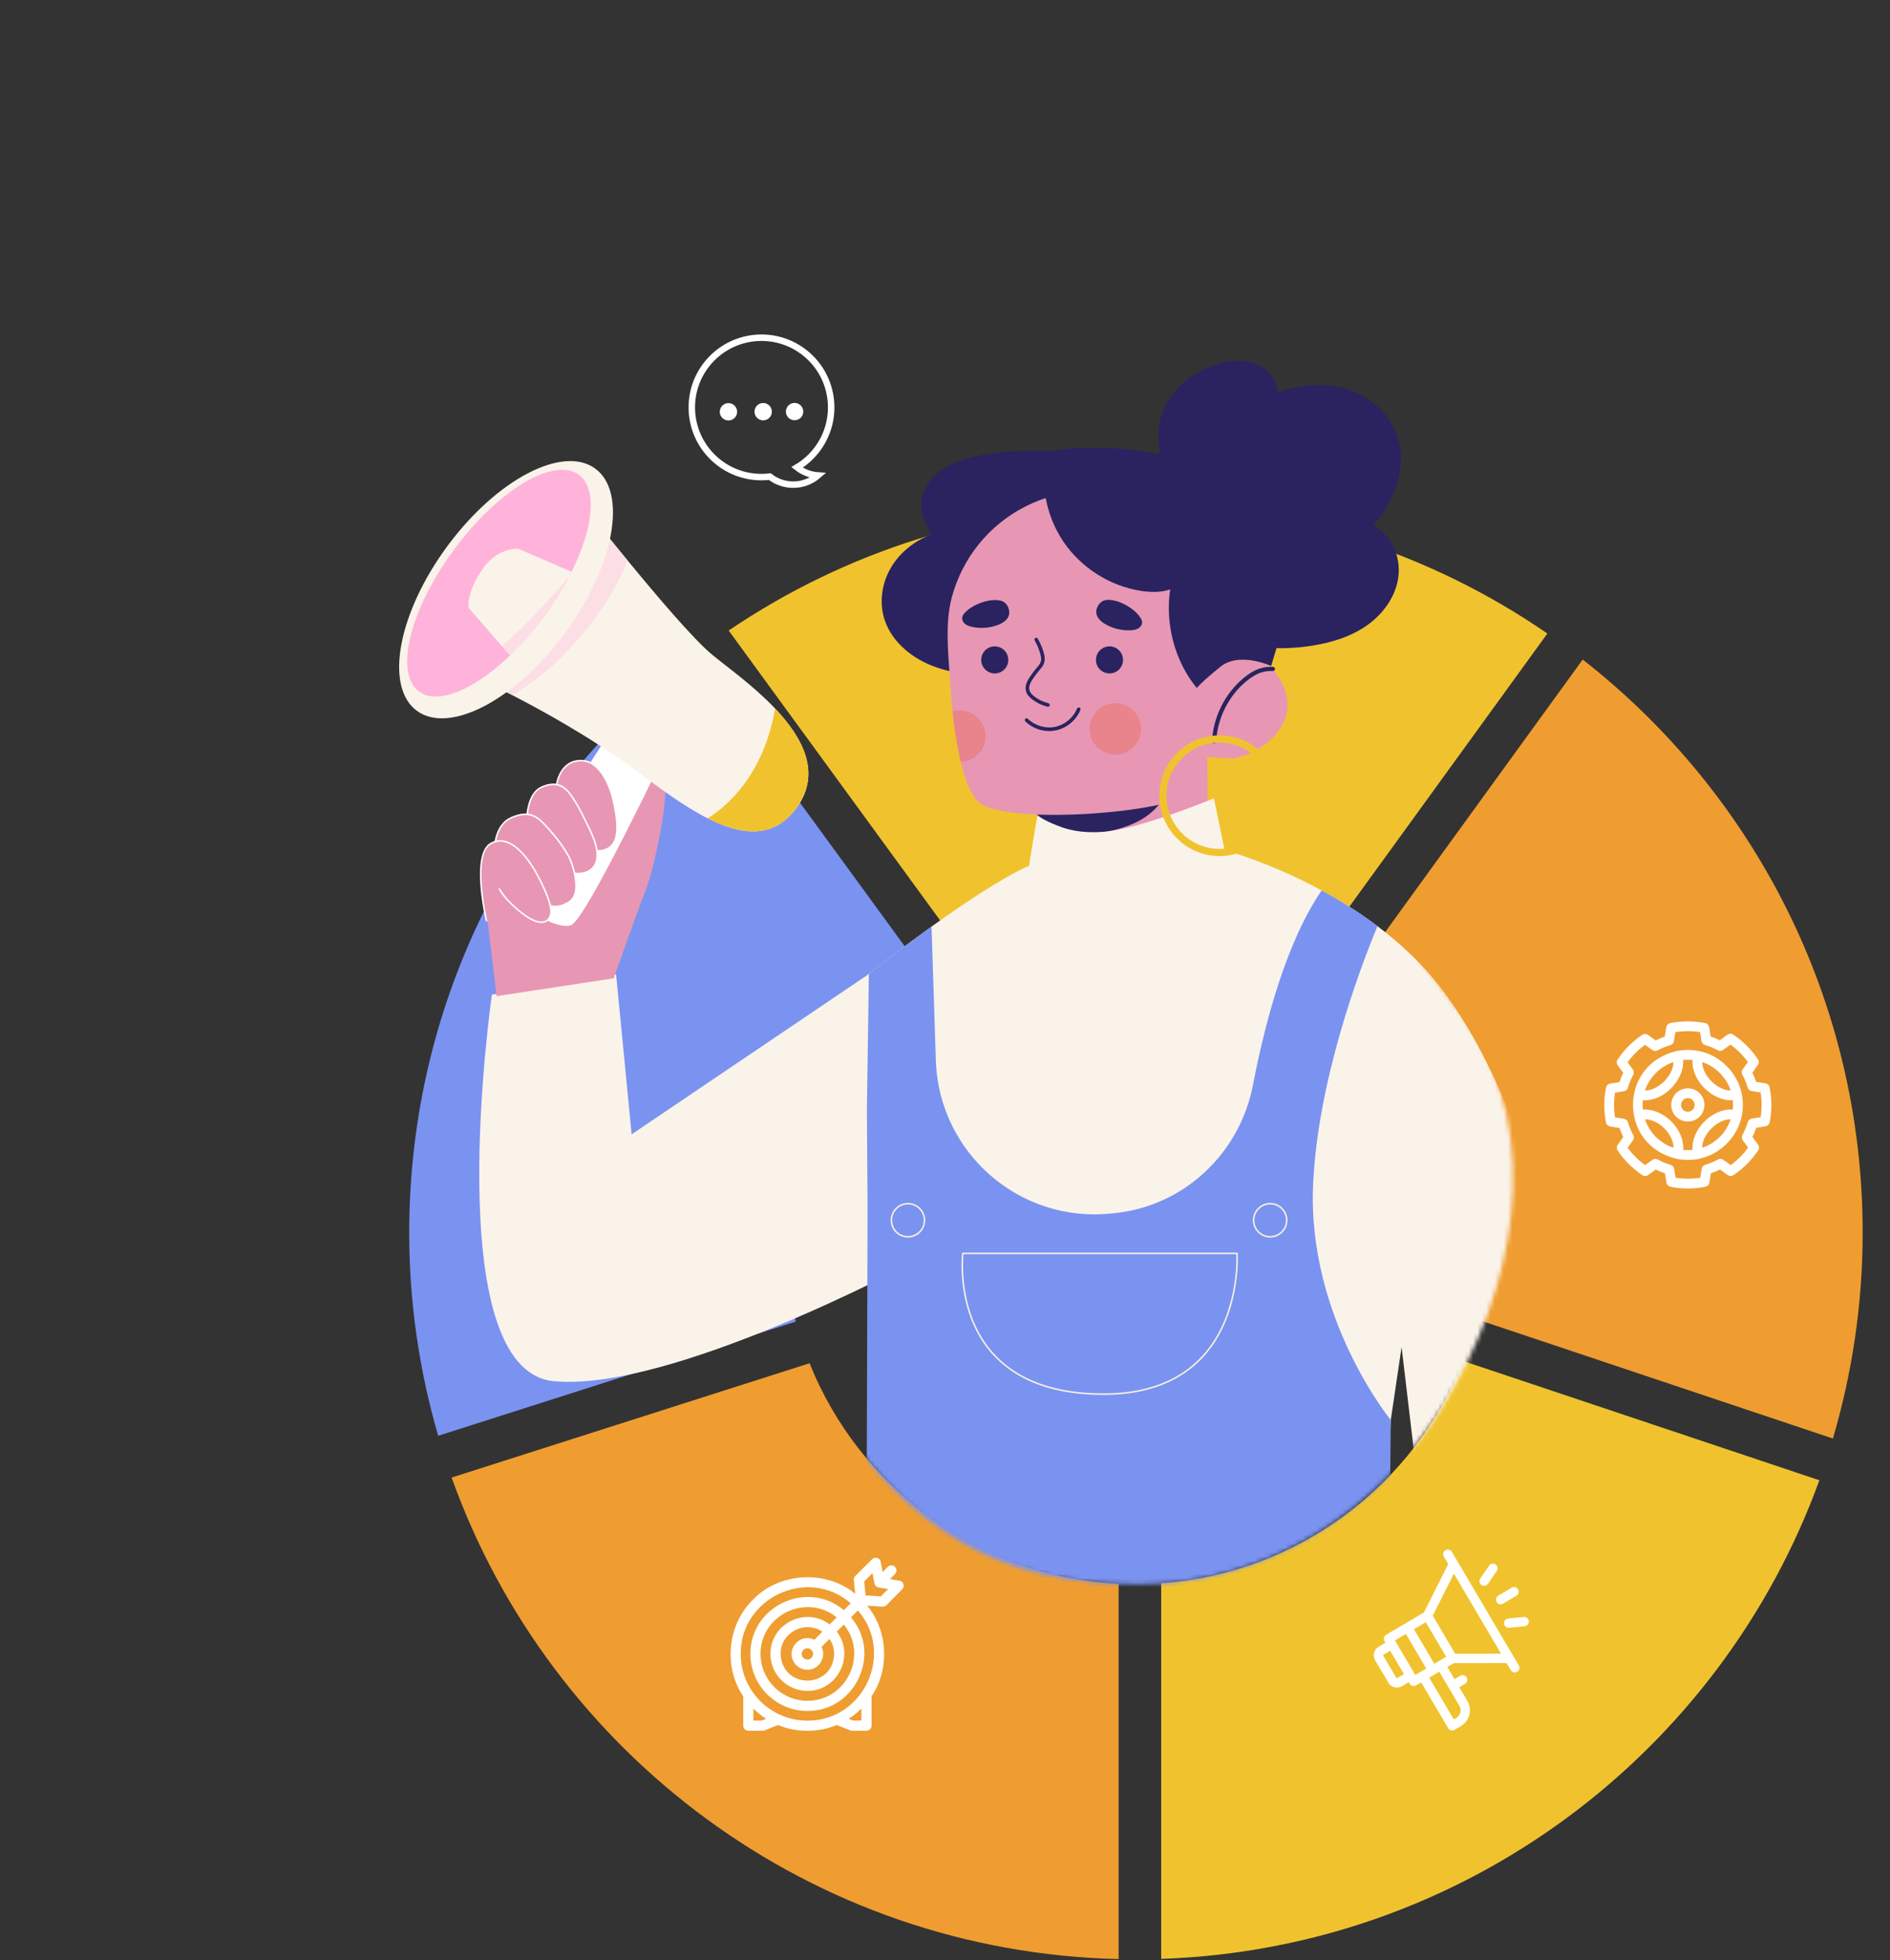 <svg xmlns="http://www.w3.org/2000/svg" width="433" height="449" viewBox="0 0 433 449" fill="none"><rect x="0" y="0" width="433" height="449" fill="#333333" stroke="none"/><path d="M260.243 201.801C276.386 201.801 291.409 206.568 304.009 214.747L354.504 145.11C327.7 126.662 295.241 115.84 260.243 115.84C225.667 115.84 193.558 126.385 166.941 144.426L217.686 213.971C230.035 206.264 244.614 201.801 260.243 201.801Z" fill="#F0C32E"></path><path d="M340.776 282.333C340.776 289.181 339.915 295.826 338.308 302.175L419.919 329.495C424.328 314.537 426.737 298.721 426.737 282.333C426.737 228.989 401.619 181.54 362.598 151.069L312.09 220.726C329.625 235.498 340.776 257.609 340.776 282.333Z" fill="#EF9D30"></path><path d="M179.71 282.333C179.71 257.092 191.331 234.571 209.507 219.806L158.817 150.34C119.263 180.778 93.75 228.565 93.75 282.333C93.75 298.492 96.096 314.093 100.389 328.864L182.314 302.709C180.617 296.2 179.71 289.372 179.71 282.333Z" fill="#7A93F1"></path><path d="M185.472 312.247L103.465 338.433C126.069 401.59 185.74 447.069 256.275 448.725V362.767C224.091 361.202 196.887 340.743 185.472 312.247Z" fill="#EF9D30"></path><path d="M266.027 362.638V448.68C335.542 446.302 394.239 401.35 416.815 339.05L335.216 311.736C324.139 339.957 297.606 360.391 266.027 362.638Z" fill="#F0C32E"></path><mask id="mask0_574_774" style="mask-type:luminance" maskUnits="userSpaceOnUse" x="0" y="0" width="433" height="363"><path d="M319.178 211.834C320.141 211.718 324.654 218.944 325.246 219.723C328.739 224.32 332.389 228.855 335.7 233.579C354.426 260.3 346.728 295.78 330.787 321.744C315.653 346.396 290.074 362.877 260.733 362.877C230.05 362.877 207.321 351.623 187.89 318.763C187.89 318.763 103.265 323.169 100.706 321.464C98.148 319.758 0.941 227.668 0.941 227.668L9.468 58.835L191.944 0L369.304 53.72L432.403 100.618C432.403 100.619 319.717 211.304 319.178 211.834Z" fill="white"></path></mask><g mask="url(#mask0_574_774)"><path d="M265.807 103.317C264.674 99.004 265.776 94.247 268.376 90.624C270.975 87.001 274.964 84.485 279.26 83.294C282.04 82.523 285.076 82.293 287.762 83.345C290.448 84.396 292.669 86.943 292.709 89.827C297.66 88.077 303.146 87.562 308.189 89.025C313.234 90.488 317.76 94.071 319.766 98.926C322.725 106.09 319.748 114.553 314.655 120.396C318.715 122.459 320.896 127.356 320.395 131.883C319.896 136.408 317.044 140.461 313.346 143.119C309.649 145.776 305.172 147.165 300.676 147.884C292.763 149.151 284.437 148.413 277.14 145.101C269.843 141.786 263.665 135.788 260.782 128.31C257.898 120.833 258.558 111.926 263.083 105.311L265.807 103.317Z" fill="#2A2360"></path><path d="M221.945 104.915C219.39 105.628 216.869 106.642 214.822 108.328C212.775 110.014 211.24 112.447 211.079 115.095C210.921 117.68 212.05 120.16 213.293 122.432C209.568 123.873 206.25 126.463 204.192 129.885C202.135 133.307 201.409 137.567 202.492 141.411C203.95 146.586 208.462 150.474 213.461 152.456C218.459 154.438 223.939 154.783 229.315 154.924C235.599 155.089 242.155 154.943 247.754 152.085C255.992 147.88 260.559 138.234 260.37 128.987C260.23 122.164 257.626 115.355 253.071 110.26C251.252 108.225 248.825 105.767 246.455 104.369C243.683 102.735 239.191 103.293 236.101 103.28C231.34 103.26 226.545 103.632 221.945 104.915Z" fill="#2A2360"></path><path d="M237.664 175.507V196.85C237.664 196.85 239.652 212.963 254.916 215.414C270.199 217.885 276.761 194.727 276.761 194.727L276.587 171.898L237.664 175.507Z" fill="#E797B3"></path><path d="M237.664 176.009V190.926C240.732 191.504 245.942 191.852 253.604 190.462C267.073 187.992 267.73 179.442 267.73 179.442L266.9 174.849L237.664 176.009Z" fill="#2A2360"></path><path d="M217.1 145.866C217.074 142.844 217.278 139.844 218.003 137.033C219.166 132.524 221.304 128.283 224.227 124.659C230.151 117.311 239.124 112.799 248.56 112.464C248.955 112.45 249.351 112.443 249.745 112.443C267.863 112.443 282.551 127.13 282.551 145.248C282.551 149.993 281.523 154.489 279.712 158.56C277.727 166.534 274.572 178.388 272.656 181.421C269.7 186.101 228.462 189.486 223.714 183.228C221.196 179.907 220.233 175.378 219.461 171.375C218.46 166.186 217.954 160.903 217.625 155.634C217.43 152.497 217.128 149.169 217.1 145.866Z" fill="#E797B3"></path><path d="M240.08 161.88C240.266 161.88 240.434 161.753 240.479 161.565C240.532 161.345 240.396 161.122 240.176 161.07C239.032 160.793 237.935 160.271 237.004 159.557C236.349 159.056 235.982 158.593 235.846 158.098C235.588 157.171 236.17 156.156 236.707 155.374C237.163 154.71 237.661 154.056 238.189 153.432L238.276 153.329C238.602 152.942 238.94 152.542 239.141 152.038C239.535 151.05 239.279 149.976 239.015 149.151C238.697 148.161 238.277 147.199 237.765 146.289C237.655 146.092 237.404 146.023 237.206 146.134C237.008 146.244 236.939 146.495 237.05 146.694C237.535 147.554 237.932 148.465 238.232 149.404C238.457 150.099 238.674 150.989 238.378 151.733C238.226 152.116 237.946 152.447 237.648 152.8L237.561 152.903C237.017 153.548 236.501 154.224 236.03 154.91C235.393 155.839 234.707 157.064 235.055 158.317C235.298 159.205 235.998 159.822 236.503 160.209C237.525 160.992 238.728 161.566 239.983 161.869C240.015 161.876 240.047 161.88 240.08 161.88Z" fill="#2A2360"></path><path d="M240.368 167.444C240.885 167.444 241.403 167.392 241.913 167.287C244.417 166.766 246.561 164.969 247.516 162.597C247.6 162.387 247.498 162.148 247.287 162.062C247.081 161.982 246.839 162.08 246.753 162.291C245.916 164.377 243.95 166.023 241.747 166.481C239.536 166.949 237.085 166.218 235.479 164.641C235.32 164.482 235.061 164.485 234.898 164.648C234.739 164.808 234.743 165.068 234.905 165.229C236.355 166.654 238.352 167.444 240.368 167.444Z" fill="#2A2360"></path><path d="M261.239 141.443C261.444 141.757 261.63 142.101 261.654 142.476C261.691 143.073 261.292 143.634 260.777 143.939C260.261 144.243 259.647 144.331 259.05 144.363C256.975 144.471 254.871 143.946 253.09 142.877C251.703 142.044 250.682 140.742 251.384 139.106C251.852 138.015 252.703 137.387 253.89 137.391C256.476 137.398 259.856 139.333 261.239 141.443Z" fill="#2A2360"></path><path d="M221.029 140.375C220.778 140.654 220.541 140.964 220.459 141.33C220.33 141.915 220.639 142.532 221.1 142.912C221.563 143.292 222.155 143.475 222.74 143.598C224.773 144.026 226.932 143.833 228.857 143.052C230.358 142.443 231.567 141.315 231.127 139.59C230.834 138.439 230.089 137.687 228.916 137.508C226.36 137.115 222.721 138.504 221.029 140.375Z" fill="#2A2360"></path><path d="M276.6 154.98C276.6 154.98 286.454 144.632 293.106 155.348C299.758 166.064 287.07 173.948 281.527 173.702C275.984 173.456 273.027 172.84 273.027 172.84L276.6 154.98Z" fill="#E797B3"></path><path d="M278.157 170.24C278.412 170.24 278.625 170.04 278.639 169.781C278.9 164.543 281.464 159.415 285.499 156.064C286.756 155.02 287.927 154.343 289.075 153.994C289.893 153.744 290.738 153.644 291.597 153.702C291.854 153.758 292.091 153.515 292.109 153.25C292.127 152.984 291.924 152.755 291.658 152.738C290.688 152.677 289.725 152.788 288.796 153.069C287.521 153.457 286.24 154.193 284.883 155.321C280.644 158.842 277.949 164.227 277.677 169.732C277.662 169.998 277.867 170.225 278.133 170.237C278.141 170.24 278.149 170.24 278.157 170.24Z" fill="#2A2360"></path><path d="M251.086 151.15C251.086 152.862 252.473 154.25 254.186 154.25C255.898 154.25 257.285 152.862 257.285 151.15C257.285 149.438 255.898 148.05 254.186 148.05C252.473 148.05 251.086 149.438 251.086 151.15Z" fill="#2A2360"></path><path d="M224.801 151.15C224.801 152.862 226.188 154.25 227.901 154.25C229.613 154.25 231 152.862 231 151.15C231 149.438 229.613 148.05 227.901 148.05C226.188 148.05 224.801 149.438 224.801 151.15Z" fill="#2A2360"></path><path d="M291.238 152.549C291.238 152.549 283.969 149.193 279.634 152.689C275.299 156.184 274.181 157.582 274.181 157.582C269.089 151.367 266.92 142.955 268.088 135.006C265.915 135.741 263.546 135.685 261.28 135.322C254.201 134.188 247.659 130.02 243.64 124.084C239.621 118.147 238.182 110.525 239.76 103.53C248.089 101.91 256.72 102.389 265.07 103.904C270.691 104.923 276.342 106.147 281.481 108.641C286.62 111.135 291.26 115.035 293.65 120.222C296.014 125.356 295.996 131.252 295.444 136.876C294.932 142.072 292.572 147.502 291.238 152.549Z" fill="#2A2360"></path><path d="M362.366 348.726H325.856L323.934 332.429L321.106 308.54L318.626 325.256L318.097 336.009C307.831 341.874 296.576 346.22 284.652 348.727H236.651C223.083 345.871 210.393 340.648 199.041 333.516L198.846 294.318L198.763 277.24L198.609 254.298L198.414 223.542C198.414 223.542 198.637 223.36 199.055 223.026C200.922 221.564 206.66 217.093 213.416 212.231C220.911 206.854 229.672 201.004 235.76 198.288C235.76 198.288 237.226 189.097 237.692 186.706C238.458 187.388 240.12 188.343 243.17 189.442L243.183 189.456C245.83 190.403 249.282 190.891 253.533 190.459C261.777 189.621 278.106 182.856 278.106 182.856L280.57 194.735C280.57 194.735 290.724 197.409 302.788 203.956C306.939 206.213 311.314 208.915 315.575 212.133C321.049 216.256 326.328 221.215 330.716 227.094C343.114 243.726 352.753 269.356 357.795 298.566C359.996 311.215 361.319 324.517 361.654 338.057L362.366 348.726Z" fill="#FAF3EA"></path><path d="M198.409 223.541L144.706 259.817L141.149 223.185L112.698 227.809C112.698 227.809 100.25 313.877 126.924 316.366C153.598 318.856 208.723 289.337 208.723 289.337L198.409 223.541Z" fill="#FAF3EA"></path><path d="M318.626 325.255L318.306 357.81C318.236 357.852 292.914 393.188 292.846 393.229C282.58 399.094 209.767 394.293 198.414 387.162C198.26 387.065 198.734 333.32 198.581 333.223L198.706 294.387L198.761 277.24L198.608 254.298L198.998 227.274V227.246L199.053 223.025C200.92 221.563 206.658 217.092 213.415 212.23L214.404 242.903C215.087 264.048 233.571 280.164 254.605 277.95C255.024 277.908 255.455 277.852 255.887 277.81C271.53 275.999 284.066 264.005 287.048 248.544C289.834 234.07 294.709 215.754 302.788 203.955C306.939 206.212 311.313 208.914 315.575 212.132C311.382 222.259 301.937 247.471 300.838 271.193C299.417 301.783 318.626 325.255 318.626 325.255Z" fill="#7A93F1"></path><path d="M208.01 283.464C205.823 283.464 204.043 281.684 204.043 279.495C204.043 277.308 205.823 275.528 208.01 275.528C210.198 275.528 211.978 277.308 211.978 279.495C211.978 281.684 210.198 283.464 208.01 283.464ZM208.01 275.877C206.014 275.877 204.39 277.5 204.39 279.495C204.39 281.492 206.014 283.115 208.01 283.115C210.007 283.115 211.631 281.492 211.631 279.495C211.631 277.5 210.007 275.877 208.01 275.877Z" fill="#FAF0E4"></path><path d="M290.995 283.464C288.807 283.464 287.027 281.684 287.027 279.495C287.027 277.308 288.807 275.528 290.995 275.528C293.183 275.528 294.963 277.308 294.963 279.495C294.963 281.684 293.183 283.464 290.995 283.464ZM290.995 275.877C288.998 275.877 287.375 277.5 287.375 279.495C287.375 281.492 288.998 283.115 290.995 283.115C292.991 283.115 294.615 281.492 294.615 279.495C294.615 277.5 292.99 275.877 290.995 275.877Z" fill="#FAF0E4"></path><path d="M252.824 319.503C241.382 319.503 232.756 316.304 227.187 309.995C218.833 300.53 220.389 287.195 220.406 287.061L220.424 286.908H283.572L283.584 287.072C283.594 287.214 284.425 301.47 275.534 310.97C270.234 316.632 262.593 319.503 252.824 319.503ZM220.735 287.258C220.589 288.759 219.678 300.967 227.45 309.767C232.951 315.996 241.488 319.155 252.824 319.155C262.492 319.155 270.049 316.321 275.28 310.732C283.559 301.888 283.308 288.862 283.245 287.258H220.735Z" fill="#FAF0E4"></path><path d="M113.765 228.164L111.809 211.804L140.083 194.021C140.083 194.021 148.619 176.594 151.464 177.305C154.308 178.017 150.219 198.111 147.907 203.979C145.596 209.847 140.616 224.073 140.616 224.073L113.765 228.164Z" fill="#E797B3"></path><path d="M141.448 165.123C141.448 165.123 115.889 204.048 116.925 205.407C117.962 206.766 127.405 213.294 130.879 211.885C134.353 210.476 153.315 170.545 153.315 170.545L141.448 165.123Z" fill="white"></path><path d="M127.546 179.618C127.546 179.618 128.969 172.86 134.392 174.372C139.477 175.789 142.764 187.914 140.59 193.086C140.319 193.733 139.781 194.225 139.134 194.499C138.47 194.78 137.565 195.055 136.792 194.911C136.792 194.911 137.237 198.823 134.747 199.711C132.258 200.6 131.724 200.067 131.724 200.067C131.724 200.067 133.147 204.69 130.391 206.379C127.634 208.069 125.946 207.712 125.946 207.712C125.946 207.712 127.013 210.914 124.434 211.358C121.855 211.803 117.677 208.157 117.677 208.157L111.809 211.803C111.809 211.803 107.275 194.731 113.499 192.686C113.499 192.686 114.477 186.373 120.791 186.462C120.788 186.464 121.145 179.351 127.546 179.618Z" fill="#E797B3"></path><path d="M136.792 195.086C136.697 195.086 136.619 195.008 136.619 194.911C136.619 194.815 136.697 194.736 136.792 194.736C138.28 194.736 139.405 194.285 140.132 193.394C141.924 191.201 141.043 186.868 140.569 184.539C140.523 184.311 140.48 184.102 140.445 183.917C139.768 180.381 137.458 174.397 133.089 174.397C128.436 174.397 127.726 179.587 127.718 179.639C127.706 179.734 127.622 179.8 127.524 179.79C127.428 179.778 127.36 179.691 127.373 179.595C127.379 179.54 128.132 174.048 133.088 174.048C138.748 174.048 140.594 182.849 140.786 183.852C140.821 184.035 140.863 184.242 140.909 184.469C141.395 186.854 142.297 191.293 140.401 193.614C139.603 194.59 138.391 195.086 136.792 195.086Z" fill="white"></path><path d="M132.268 200.258C132.088 200.258 131.906 200.253 131.718 200.242C131.622 200.236 131.549 200.154 131.555 200.058C131.56 199.962 131.634 199.894 131.739 199.894C133.534 200 134.874 199.58 135.692 198.642C137.931 196.079 135.72 191.613 134.4 188.943L134.026 188.189C132.992 186.091 131.924 183.921 130.52 182.034C128.813 179.738 126.832 179.259 124.094 180.489C121.317 181.736 120.968 186.429 120.965 186.477C120.959 186.573 120.877 186.64 120.78 186.638C120.684 186.631 120.611 186.548 120.618 186.452C120.631 186.251 120.985 181.502 123.951 180.17C126.861 178.863 128.975 179.371 130.8 181.825C132.222 183.738 133.299 185.922 134.339 188.034L134.712 188.787C136.071 191.534 138.346 196.132 135.955 198.87C135.15 199.793 133.911 200.258 132.268 200.258Z" fill="white"></path><path d="M127.257 207.803C126.914 207.803 126.572 207.772 126.238 207.707C126.144 207.689 126.082 207.596 126.101 207.503C126.122 207.408 126.213 207.346 126.307 207.365C127.851 207.671 129.703 207.164 130.701 206.165C131.519 205.346 131.881 204.089 131.776 202.43C131.666 200.674 131.245 198.854 130.557 197.17C129.472 194.51 126.436 190.757 124.076 188.395C122.112 186.433 120.005 186.177 117.04 187.542C114.2 188.848 113.676 192.673 113.671 192.71C113.658 192.805 113.591 192.883 113.476 192.86C113.381 192.848 113.313 192.761 113.326 192.666C113.347 192.5 113.876 188.612 116.892 187.225C120.016 185.789 122.235 186.064 124.32 188.149C126.16 189.989 129.61 193.932 130.879 197.038C131.58 198.757 132.011 200.614 132.123 202.407C132.234 204.172 131.838 205.518 130.946 206.411C130.072 207.287 128.653 207.803 127.257 207.803Z" fill="white"></path><path d="M124.052 211.416C122.846 211.416 121.285 210.69 119.468 209.274C115.451 206.143 114.307 203.797 114.261 203.699C114.219 203.612 114.257 203.508 114.344 203.468C114.428 203.425 114.533 203.462 114.575 203.55C114.586 203.574 115.74 205.927 119.684 209.001C121.852 210.692 123.674 211.375 124.814 210.936C125.458 210.687 125.883 210.076 126.043 209.167C126.446 206.867 123.045 200.483 122.096 198.975C118.754 193.667 115.45 191.721 112.548 193.344C108.15 195.8 111.589 210.667 111.624 210.817C111.647 210.91 111.587 211.004 111.494 211.025C111.403 211.047 111.306 210.988 111.286 210.896C111.139 210.273 107.753 195.623 112.379 193.041C114.535 191.836 118.025 191.854 122.391 198.79C123.395 200.386 126.812 206.794 126.386 209.227C126.206 210.263 125.705 210.967 124.94 211.261C124.669 211.364 124.373 211.416 124.052 211.416Z" fill="white"></path><path d="M182.484 185.05C177.226 192.28 169.824 191.312 162.123 187.436C156.707 184.706 151.144 180.531 146.077 176.763C135.436 168.839 123.323 162.29 117.525 159.312C117.054 159.076 116.627 158.86 116.253 158.669C114.859 157.963 114.07 157.587 114.07 157.587L135.519 118.1C135.519 118.1 136.627 119.507 138.415 121.742C139.841 123.517 141.693 125.822 143.774 128.354C150.253 136.259 158.877 146.423 163.142 149.95C166.439 152.674 172.599 157.033 177.577 162.284C183.896 168.953 188.301 177.055 182.484 185.05Z" fill="#FAF3EA"></path><path opacity="0.31" d="M143.77 128.354C141.256 134.636 137.596 140.479 133.147 145.583C128.546 150.86 126.198 153.528 117.522 159.312C117.051 159.076 116.624 158.86 116.25 158.669C125.511 147.703 132.403 134.852 138.412 121.742C139.837 123.516 141.689 125.821 143.77 128.354Z" fill="#FFB3DA"></path><path d="M182.482 185.05C177.224 192.28 169.822 191.313 162.121 187.437C166.64 184.604 170.325 180.486 172.928 175.822C175.27 171.633 176.766 167.013 177.575 162.283C183.894 168.953 188.299 177.056 182.482 185.05Z" fill="#F0C32E"></path><path d="M136.387 107.346C143.831 112.836 140.71 129.7 129.417 145.013C118.124 160.325 102.934 168.288 95.49 162.798C88.047 157.308 91.167 140.444 102.46 125.131C113.754 109.819 128.944 101.856 136.387 107.346Z" fill="#FAF3EA"></path><path d="M130.949 130.97C130.79 131.295 130.624 131.62 130.446 131.95C128.873 134.986 126.926 138.111 124.653 141.199C122.165 144.571 119.518 147.582 116.844 150.135C108.665 157.975 100.309 161.572 96.007 158.396C90.298 154.183 93.861 139.659 103.975 125.949C114.089 112.233 126.913 104.539 132.622 108.745C136.912 111.907 135.971 120.888 130.949 130.97Z" fill="#FFB3DA"></path><path d="M130.95 130.97C130.791 131.295 130.625 131.62 130.447 131.95C128.874 134.986 126.927 138.111 124.654 141.199C122.166 144.571 119.518 147.582 116.845 150.135L115 148.022L107.35 139.226C107.35 139.226 106.808 135.872 110.385 130.564C113.962 125.256 118.729 125.689 118.729 125.689L130.95 130.97Z" fill="#FAF3EA"></path><path opacity="0.31" d="M130.447 131.949C128.874 134.985 126.927 138.11 124.655 141.198C122.166 144.57 119.519 147.581 116.845 150.134L115 148.021C120.506 143.012 125.668 137.646 130.447 131.949Z" fill="#FFB3DA"></path><path opacity="0.25" d="M261.418 166.948C261.418 170.201 258.78 172.838 255.527 172.838C252.274 172.838 249.637 170.201 249.637 166.948C249.637 163.695 252.274 161.057 255.527 161.057C258.78 161.057 261.418 163.695 261.418 166.948Z" fill="#F34919"></path><path opacity="0.25" d="M225.797 168.62C225.797 171.791 223.289 174.38 220.143 174.493C219.15 170.685 218.602 166.709 218.223 162.973C218.755 162.811 219.32 162.722 219.909 162.722C223.159 162.723 225.797 165.362 225.797 168.62Z" fill="#F34919"></path></g><mask id="mask1_574_774" style="mask-type:luminance" maskUnits="userSpaceOnUse" x="0" y="0" width="433" height="363"><path d="M319.178 211.834C320.141 211.718 324.654 218.944 325.246 219.723C328.739 224.32 332.389 228.855 335.7 233.579C354.426 260.3 346.728 295.78 330.787 321.744C315.653 346.396 290.074 362.877 260.733 362.877C230.05 362.877 207.321 351.623 187.89 318.763C187.89 318.763 103.265 323.169 100.706 321.464C98.148 319.758 0.941 227.668 0.941 227.668L9.468 58.835L191.944 0L369.304 53.72L432.403 100.618C432.403 100.619 319.717 211.304 319.178 211.834Z" fill="white"></path></mask><g mask="url(#mask1_574_774)"><path d="M267.241 182.26C267.241 188.978 272.705 194.443 279.424 194.443C286.14 194.443 291.604 188.979 291.604 182.26C291.604 175.543 286.139 170.078 279.424 170.078C272.705 170.078 267.241 175.542 267.241 182.26ZM265.598 182.26C265.598 174.637 271.801 168.436 279.422 168.436C287.045 168.436 293.246 174.638 293.246 182.26C293.246 189.882 287.045 196.085 279.422 196.085C271.801 196.085 265.598 189.882 265.598 182.26Z" fill="#F0C32E"></path></g><path d="M206.974 362.836C206.841 362.424 206.489 362.119 206.062 362.047L203.886 361.68L205.038 360.528C205.491 360.074 205.491 359.338 205.038 358.885C204.585 358.432 203.849 358.432 203.396 358.885L202.208 360.073L201.77 357.738C201.691 357.315 201.384 356.97 200.973 356.842C200.562 356.714 200.114 356.824 199.809 357.129L195.949 360.97C195.701 361.216 195.577 361.562 195.612 361.91L195.931 365.058C189.238 359.517 178.569 360.096 172.524 366.386C166.649 372.051 165.693 381.84 170.278 388.537V395.253C170.278 395.895 170.798 396.416 171.44 396.416H174.74C174.887 396.416 175.031 396.388 175.167 396.334L178.252 395.115C182.427 396.873 187.521 396.872 191.695 395.112L194.786 396.334C194.922 396.387 195.066 396.416 195.213 396.416H198.512C199.154 396.416 199.674 395.895 199.674 395.253V388.521C203.863 382.39 203.447 373.488 198.676 367.786L202.187 368.005C202.52 368.027 202.849 367.902 203.086 367.662L206.696 364.011C207 363.701 207.107 363.249 206.974 362.836ZM174.517 394.089H172.6V391.354C173.5 392.244 174.48 393.026 175.522 393.691L174.517 394.089ZM195.433 394.089L194.421 393.689C195.466 393.021 196.447 392.237 197.349 391.344V394.089H195.433ZM184.97 394.113C176.545 394.113 169.692 387.258 169.692 378.833C169.639 365.843 185.193 358.784 194.897 367.227L193.324 368.807C184.998 361.75 171.869 367.817 171.916 378.833C171.916 386.032 177.773 391.888 184.971 391.888C196.008 391.935 202.064 378.765 194.97 370.447L196.544 368.866C205.031 378.566 197.98 394.165 184.97 394.113ZM191.109 378.832C190.771 386.976 179.168 386.974 178.832 378.832C178.803 373.943 184.408 370.993 188.404 373.745L186.573 375.583C182.906 373.842 179.561 378.431 182.41 381.392C183.116 382.099 184.043 382.451 184.971 382.451C187.636 382.481 189.41 379.579 188.217 377.224L190.049 375.385C190.717 376.37 191.109 377.556 191.109 378.832ZM185.888 377.914C187.056 379.183 185.32 380.919 184.051 379.751C183.545 379.244 183.545 378.42 184.051 377.914C184.558 377.407 185.382 377.407 185.888 377.914ZM190.064 372.078C184.602 367.881 176.471 371.886 176.508 378.832C176.508 383.499 180.304 387.294 184.97 387.294C191.926 387.329 195.926 379.177 191.708 373.718L193.321 372.1C198.96 378.974 193.942 389.606 184.97 389.564C179.053 389.564 174.239 384.749 174.239 378.832C174.198 369.874 184.797 364.849 191.677 370.459L190.064 372.078ZM201.804 365.651L198.303 365.432L197.98 362.225L199.89 360.323L200.33 362.666C200.409 363.086 200.756 363.514 201.278 363.597L203.47 363.967L201.804 365.651Z" fill="white"></path><path d="M331.164 355.08C330.656 355.379 330.487 356.033 330.787 356.542L331.798 358.256L326.215 369.338L317.574 374.434C317.066 374.735 316.897 375.389 317.197 375.896L317.41 376.258L315.859 377.173C314.776 377.812 314.415 379.212 315.054 380.294L318.068 385.405C318.706 386.488 320.106 386.849 321.189 386.211L322.74 385.296L322.953 385.658C323.253 386.166 323.908 386.335 324.415 386.035L325.591 385.341L331.775 395.828C332.074 396.336 332.73 396.505 333.237 396.205L334.691 395.348C336.683 394.172 337.349 391.596 336.173 389.604L334.312 386.448L335.63 385.67C336.821 384.902 335.792 383.161 334.546 383.832L333.228 384.609L331.578 381.81L333.077 380.926L345.161 380.915L346.12 382.541C346.888 383.733 348.63 382.704 347.959 381.457L332.627 355.46C332.326 354.951 331.672 354.781 331.164 355.08ZM321.655 383.455L320.104 384.37C320.035 384.411 319.947 384.388 319.907 384.319L316.893 379.208C316.852 379.139 316.874 379.051 316.943 379.011L318.494 378.096L321.655 383.455ZM324.249 383.652L319.578 375.732L322.093 374.248L326.764 382.169C326.139 382.537 324.874 383.284 324.249 383.652ZM334.334 390.687C334.911 391.665 334.584 392.93 333.606 393.508L333.071 393.824L327.429 384.256L329.738 382.894L334.334 390.687ZM331.322 379.481L328.602 381.085L323.931 373.164L326.651 371.56L331.322 379.481ZM343.901 378.78L333.393 378.79L328.244 370.058L333.087 360.442L343.901 378.78Z" fill="white"></path><path d="M340.555 363.068C340.685 362.992 340.8 362.887 340.89 362.755L342.914 359.827C343.673 358.63 342.008 357.481 341.158 358.613L339.134 361.541C338.493 362.497 339.575 363.635 340.555 363.068Z" fill="white"></path><path d="M346.33 363.664L343.258 365.476C342.067 366.244 343.095 367.986 344.342 367.315L347.414 365.503C348.606 364.735 347.577 362.993 346.33 363.664Z" fill="white"></path><path d="M349.07 370.363L345.528 370.718C344.942 370.776 344.513 371.3 344.572 371.886C344.63 372.473 345.154 372.901 345.74 372.842L349.282 372.487C349.858 372.433 350.3 371.911 350.239 371.319C350.179 370.733 349.657 370.305 349.07 370.363Z" fill="white"></path><path d="M405.415 249.023C405.321 248.567 404.953 248.216 404.493 248.142L402.335 247.797C402.093 247.078 401.8 246.375 401.462 245.698L402.73 243.918C402.999 243.54 403.007 243.035 402.751 242.648C402.014 241.533 401.156 240.486 400.203 239.534C399.239 238.569 398.176 237.703 397.047 236.958C396.658 236.701 396.15 236.712 395.772 236.986L393.998 238.271C393.329 237.941 392.637 237.657 391.928 237.42L391.565 235.257C391.488 234.799 391.137 234.436 390.682 234.344C388.047 233.809 385.258 233.812 382.625 234.354C382.169 234.447 381.818 234.814 381.743 235.275L381.398 237.433C380.683 237.675 379.986 237.963 379.313 238.299L377.538 237.035C377.16 236.765 376.655 236.757 376.268 237.014C375.155 237.751 374.106 238.609 373.154 239.562C372.189 240.526 371.322 241.589 370.578 242.718C370.321 243.107 370.334 243.615 370.607 243.992L371.88 245.752C371.546 246.427 371.259 247.125 371.019 247.84L368.857 248.203C368.399 248.28 368.036 248.631 367.943 249.087C367.677 250.396 367.543 251.743 367.543 253.091C367.543 254.455 367.681 255.818 367.954 257.144C368.047 257.601 368.415 257.952 368.875 258.025L371.033 258.37C371.271 259.078 371.559 259.77 371.89 260.438L370.616 262.227C370.346 262.605 370.338 263.11 370.594 263.497C372.078 265.739 374.052 267.71 376.299 269.186C376.688 269.444 377.195 269.432 377.573 269.158L379.337 267.88C380.016 268.216 380.719 268.507 381.439 268.748L381.802 270.91C381.879 271.368 382.23 271.731 382.685 271.824C385.32 272.361 388.109 272.357 390.743 271.814C391.199 271.72 391.55 271.352 391.624 270.892L391.969 268.734C392.682 268.494 393.379 268.205 394.051 267.87L395.846 269.149C396.224 269.419 396.729 269.427 397.116 269.171C398.23 268.433 399.278 267.576 400.23 266.622C401.195 265.658 402.062 264.595 402.805 263.466C403.061 263.077 403.05 262.57 402.777 262.192L401.489 260.412C401.822 259.738 402.109 259.041 402.347 258.327L404.51 257.964C404.968 257.887 405.331 257.536 405.424 257.081C405.962 254.446 405.958 251.657 405.415 249.023ZM403.362 255.882L401.296 256.229C400.87 256.301 400.522 256.61 400.404 257.027C400.111 258.049 399.703 259.038 399.192 259.966C398.983 260.346 399.012 260.813 399.266 261.165L400.496 262.864C399.94 263.632 399.32 264.361 398.645 265.035C397.98 265.701 397.262 266.313 396.506 266.864L394.791 265.642C394.439 265.392 393.974 265.366 393.596 265.575C392.669 266.088 391.682 266.498 390.659 266.793C390.242 266.913 389.932 267.264 389.863 267.693L389.533 269.754C387.673 270.053 385.744 270.055 383.883 269.759L383.536 267.694C383.465 267.268 383.153 266.92 382.738 266.802C381.71 266.507 380.716 266.097 379.783 265.581C379.403 265.371 378.935 265.4 378.583 265.655L376.897 266.875C376.129 266.319 375.401 265.699 374.726 265.024C374.061 264.359 373.448 263.641 372.898 262.884L374.115 261.175C374.365 260.823 374.392 260.36 374.182 259.982C373.673 259.059 373.264 258.074 372.971 257.058C372.85 256.641 372.499 256.331 372.071 256.262L370.01 255.932C369.86 254.996 369.783 254.042 369.783 253.088C369.783 252.147 369.858 251.206 370.003 250.282L372.069 249.935C372.495 249.864 372.842 249.554 372.961 249.137C373.254 248.114 373.662 247.124 374.174 246.194C374.384 245.814 374.355 245.347 374.101 244.995L372.885 243.316C373.441 242.548 374.062 241.819 374.736 241.144C375.402 240.479 376.119 239.866 376.876 239.316L378.57 240.523C378.922 240.773 379.387 240.799 379.765 240.59C380.692 240.076 381.681 239.665 382.704 239.37C383.122 239.249 383.432 238.898 383.501 238.47L383.83 236.409C385.69 236.11 387.619 236.108 389.48 236.403L389.827 238.469C389.899 238.895 390.208 239.242 390.624 239.361C391.642 239.652 392.626 240.058 393.551 240.566C393.931 240.774 394.398 240.745 394.749 240.491L396.442 239.265C397.211 239.821 397.939 240.442 398.614 241.116C399.279 241.782 399.892 242.499 400.442 243.256L399.231 244.956C398.979 245.308 398.953 245.774 399.164 246.151C399.681 247.082 400.094 248.076 400.392 249.103C400.512 249.521 400.863 249.831 401.292 249.9L403.353 250.229C403.655 252.092 403.657 254.022 403.362 255.882Z" fill="white"></path><path d="M389.378 250.389C387.961 248.912 385.41 248.912 383.992 250.389C382.508 251.874 382.508 254.29 383.992 255.775C385.478 257.26 387.894 257.26 389.378 255.775C390.863 254.29 390.863 251.874 389.378 250.389ZM387.792 254.189C387.182 254.8 386.188 254.8 385.578 254.189C384.968 253.579 384.968 252.585 385.578 251.975C386.161 251.367 387.209 251.367 387.792 251.975C388.403 252.585 388.403 253.578 387.792 254.189Z" fill="white"></path><path d="M399.007 250.454C398.113 245.775 394.021 241.703 389.407 240.788C389.405 240.788 389.403 240.787 389.401 240.786C389.333 240.765 389.265 240.752 389.199 240.745C387.549 240.412 385.847 240.41 384.197 240.739C384.123 240.746 384.048 240.76 383.974 240.782C383.966 240.784 383.958 240.788 383.95 240.791C370.813 243.973 370.853 262.247 383.989 265.382C383.992 265.382 383.993 265.383 383.995 265.384C384.064 265.404 384.133 265.418 384.2 265.426C392.95 267.227 400.895 259.353 399.014 250.498C399.013 250.482 399.01 250.468 399.007 250.454ZM396.498 249.768C393.488 249.823 389.942 246.278 389.996 243.275C392.944 244.217 395.541 246.796 396.498 249.768ZM379.365 245.761C380.53 244.596 381.906 243.768 383.371 243.276C383.423 246.287 379.875 249.832 376.871 249.774C377.374 248.279 378.217 246.91 379.365 245.761ZM376.866 256.375C379.964 256.34 383.431 259.806 383.4 262.897C381.924 262.405 380.539 261.575 379.366 260.402C378.214 259.251 377.367 257.876 376.866 256.375ZM385.625 263.375C385.782 261.191 384.789 258.756 382.902 256.868C381.018 254.984 378.577 253.991 376.388 254.148C376.315 253.44 376.316 252.706 376.39 251.998C376.541 252.009 376.694 252.015 376.847 252.015C377.58 252.015 378.34 251.889 379.104 251.638C382.685 250.55 385.927 246.356 385.595 242.792C386.319 242.716 387.049 242.716 387.772 242.792C387.408 247.502 392.457 252.35 396.981 251.992C397.055 252.703 397.056 253.441 396.983 254.151C394.583 253.984 392.251 255.126 390.487 256.882C388.602 258.767 387.607 261.198 387.76 263.374C387.051 263.447 386.335 263.447 385.625 263.375ZM394.005 260.403C392.835 261.572 391.453 262.403 389.981 262.894C389.914 259.87 393.487 256.299 396.505 256.375C396.004 257.875 395.158 259.251 394.005 260.403Z" fill="white"></path><path d="M164.442 105.748C157.576 100.216 156.493 90.167 162.025 83.301C167.557 76.434 177.606 75.352 184.472 80.883C191.338 86.415 192.421 96.464 186.89 103.331C185.656 104.862 184.196 106.107 182.596 107.053C183.389 107.679 184.305 108.176 185.325 108.502C186.012 108.722 186.706 108.852 187.395 108.898C186.261 109.88 184.859 110.581 183.278 110.871C180.733 111.337 178.246 110.642 176.357 109.165C172.237 109.659 167.929 108.557 164.442 105.748Z" stroke="white" stroke-width="1.482" stroke-miterlimit="10"></path><path d="M180.051 94.281C180.054 95.379 180.948 96.267 182.046 96.263C183.145 96.258 184.032 95.366 184.028 94.267C184.025 93.168 183.131 92.281 182.033 92.285C180.935 92.29 180.047 93.183 180.051 94.281Z" fill="white"></path><path d="M172.855 94.304C172.859 95.403 173.752 96.29 174.851 96.286C175.95 96.283 176.837 95.389 176.833 94.291C176.829 93.192 175.936 92.305 174.837 92.309C173.739 92.312 172.851 93.207 172.855 94.304Z" fill="white"></path><path d="M164.898 94.33C164.902 95.429 165.795 96.315 166.894 96.312C167.993 96.309 168.88 95.415 168.876 94.317C168.872 93.218 167.979 92.331 166.88 92.335C165.783 92.339 164.895 93.233 164.898 94.33Z" fill="white"></path></svg>